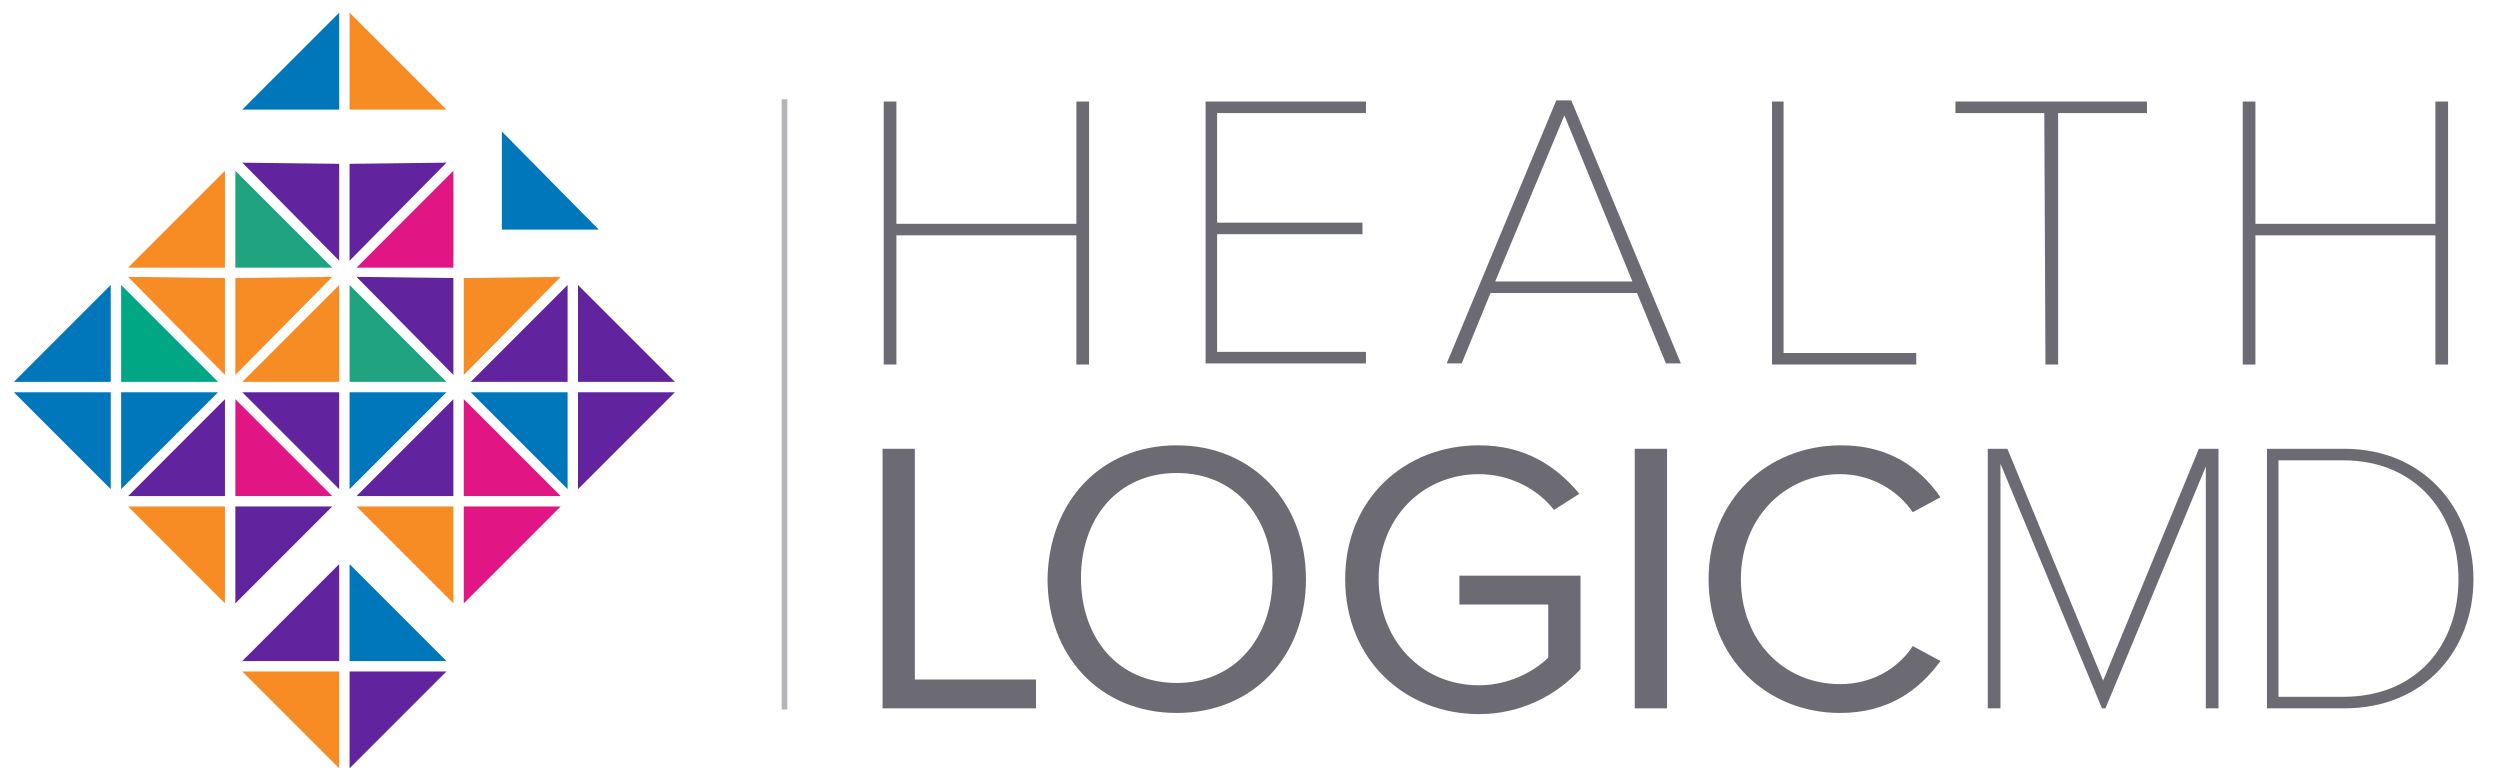 <?xml version="1.0" encoding="utf-8"?>
<!-- Generator: Adobe Illustrator 21.0.1, SVG Export Plug-In . SVG Version: 6.00 Build 0)  -->
<svg version="1.1" id="Layer_1" xmlns="http://www.w3.org/2000/svg" xmlns:xlink="http://www.w3.org/1999/xlink" x="0px" y="0px"
	 viewBox="0 0 216.7 67.9" style="enable-background:new 0 0 216.7 67.9;" xml:space="preserve">
<style type="text/css">
	.st0{fill:#6C6A73;}
	.st1{opacity:0.5;fill:none;stroke:#6C6A73;stroke-width:0.489;stroke-miterlimit:10;enable-background:new    ;}
	.st2{fill:#F78C25;}
	.st3{fill:#61249E;}
	.st4{fill:#0076BB;}
	.st5{fill:#E11583;}
	.st6{fill:#20A480;}
	.st7{fill:#00A785;}
</style>
<g id="lock">
</g>
<g id="Layer_1_1_">
</g>
<g id="Layer_3">
</g>
<g id="Layer_4">
</g>
<g id="Layer_5">
</g>
<g id="Layer_6">
</g>
<g id="Layer_7">
	<g>
		<path class="st0" d="M93.3,20.4H77.7v11.2h-1.1V8.8h1.1v10.6h15.6V8.8h1.1v22.8h-1.1V20.4z"/>
		<path class="st0" d="M104.5,8.8h13.9v1h-12.9v9.5h12.6v1h-12.6v10.2h12.9v1h-13.9V8.8z"/>
		<path class="st0" d="M141.9,25.4h-12.7l-2.5,6.1h-1.3l9.5-22.8h1.3l9.5,22.8h-1.3L141.9,25.4z M129.6,24.4h11.9L135.6,10
			L129.6,24.4z"/>
		<path class="st0" d="M153.5,8.8h1.1v21.8h11.5v1h-12.5V8.8H153.5z"/>
		<path class="st0" d="M177.2,9.8h-7.7v-1h16.6v1h-7.7v21.8h-1.1L177.2,9.8L177.2,9.8z"/>
		<path class="st0" d="M211.1,20.4h-15.6v11.2h-1.1V8.8h1.1v10.6h15.6V8.8h1.1v22.8h-1.1V20.4z"/>
	</g>
	<g>
		<path class="st0" d="M76.5,38.9h2.8v20h10.5v2.5H76.5V38.9z"/>
		<path class="st0" d="M102,38.6c6.6,0,11.2,5,11.2,11.6s-4.5,11.6-11.2,11.6s-11.2-5-11.2-11.6C90.9,43.5,95.4,38.6,102,38.6z
			 M102,41c-5.1,0-8.3,3.9-8.3,9.1s3.2,9.1,8.3,9.1c5,0,8.3-3.9,8.3-9.1S107.1,41,102,41z"/>
		<path class="st0" d="M128.2,38.6c4,0,6.7,1.8,8.7,4.2l-2.2,1.4c-1.4-1.8-3.8-3.1-6.5-3.1c-4.9,0-8.7,3.8-8.7,9.1s3.7,9.2,8.7,9.2
			c2.7,0,4.9-1.3,6-2.4v-4.6h-7.7v-2.5H137V58c-2.1,2.3-5.2,3.9-8.8,3.9c-6.4,0-11.6-4.7-11.6-11.7S121.8,38.6,128.2,38.6z"/>
		<path class="st0" d="M141.7,38.9h2.8v22.5h-2.8V38.9z"/>
		<path class="st0" d="M148.1,50.2c0-6.9,5.1-11.6,11.5-11.6c4.1,0,6.8,1.9,8.6,4.5l-2.4,1.3c-1.3-1.9-3.6-3.3-6.3-3.3
			c-4.8,0-8.6,3.8-8.6,9.1s3.7,9.1,8.6,9.1c2.7,0,5-1.3,6.3-3.3l2.4,1.3c-1.9,2.6-4.6,4.5-8.7,4.5C153.2,61.8,148.1,57.1,148.1,50.2
			z"/>
		<path class="st0" d="M191.3,40.2l-8.8,21.2h-0.3l-8.8-21.2v21.2h-1.1V38.9h1.7l8.3,20.1l8.3-20.1h1.7v22.5h-1.1V40.2H191.3z"/>
		<path class="st0" d="M196.5,38.9h6.7c7,0,11.2,5.3,11.2,11.3c0,6.1-4.2,11.2-11.2,11.2h-6.7V38.9z M203.1,60.4
			c6.4,0,10-4.5,10-10.2c0-5.6-3.6-10.3-10-10.3h-5.6v20.5H203.1z"/>
	</g>
	<line class="st1" x1="68" y1="8.6" x2="68" y2="61.5"/>
	<polygon class="st2" points="29.4,58.2 21,58.2 29.4,66.6 	"/>
	<polygon class="st3" points="38.7,58.2 30.3,58.2 30.3,66.6 	"/>
	<polygon class="st4" points="38.7,57.3 30.3,48.9 30.3,57.3 	"/>
	<polygon class="st3" points="21,57.3 29.4,57.3 29.4,48.9 	"/>
	<polygon class="st2" points="39.3,43.9 30.9,43.9 39.3,52.3 	"/>
	<polygon class="st5" points="40.2,52.3 48.6,43.9 40.2,43.9 	"/>
	<polygon class="st5" points="48.6,43 40.2,34.6 40.2,43 	"/>
	<polygon class="st3" points="30.9,43 39.3,43 39.3,34.6 	"/>
	<polygon class="st3" points="29.4,34 21,34 29.4,42.4 	"/>
	<polygon class="st4" points="30.3,42.4 38.7,34 30.3,34 	"/>
	<polygon class="st6" points="38.7,33.1 30.3,24.7 30.3,33.1 	"/>
	<polygon class="st2" points="29.4,24.7 21,33.1 29.4,33.1 	"/>
	<polygon class="st3" points="29.4,14.2 21,14.1 29.4,22.6 	"/>
	<polygon class="st3" points="30.3,22.6 38.7,14.1 30.3,14.2 	"/>
	<polygon class="st2" points="38.7,9.5 30.3,1.1 30.3,9.5 	"/>
	<polygon class="st4" points="29.4,1.1 21,9.5 29.4,9.5 	"/>
	<polygon class="st4" points="9.6,34 1.2,34 9.6,42.4 	"/>
	<polygon class="st4" points="10.5,42.4 18.9,34 10.5,34 	"/>
	<polygon class="st7" points="18.9,33.1 10.5,24.7 10.5,33.1 	"/>
	<polygon class="st4" points="9.6,24.7 1.2,33.1 9.6,33.1 	"/>
	<polygon class="st4" points="49.2,34 40.8,34 49.2,42.4 	"/>
	<polygon class="st3" points="50.1,42.4 58.5,34 50.1,34 	"/>
	<polygon class="st3" points="58.5,33.1 50.1,24.7 50.1,33.1 	"/>
	<polygon class="st3" points="40.8,33.1 49.2,33.1 49.2,24.7 	"/>
	<polygon class="st2" points="19.5,43.9 11.1,43.9 19.5,52.3 	"/>
	<polygon class="st3" points="28.8,43.9 20.4,43.9 20.4,52.3 	"/>
	<polygon class="st5" points="28.8,43 20.4,34.6 20.4,43 	"/>
	<polygon class="st3" points="11.1,43 19.5,43 19.5,34.6 	"/>
	<polygon class="st2" points="19.5,24.1 11.1,24 19.5,32.5 	"/>
	<polygon class="st2" points="20.4,32.5 28.8,24 20.4,24.1 	"/>
	<polygon class="st6" points="28.8,23.2 20.4,14.8 20.4,23.2 	"/>
	<polygon class="st2" points="19.5,14.8 11.1,23.2 19.5,23.2 	"/>
	<polygon class="st3" points="39.3,24.1 30.9,24 39.3,32.5 	"/>
	<polygon class="st2" points="40.2,32.5 48.6,24 40.2,24.1 	"/>
	<polygon class="st4" points="51.9,19.9 43.5,11.4 43.5,19.9 	"/>
	<polygon class="st5" points="39.3,14.8 30.9,23.2 39.3,23.2 	"/>
</g>
</svg>
